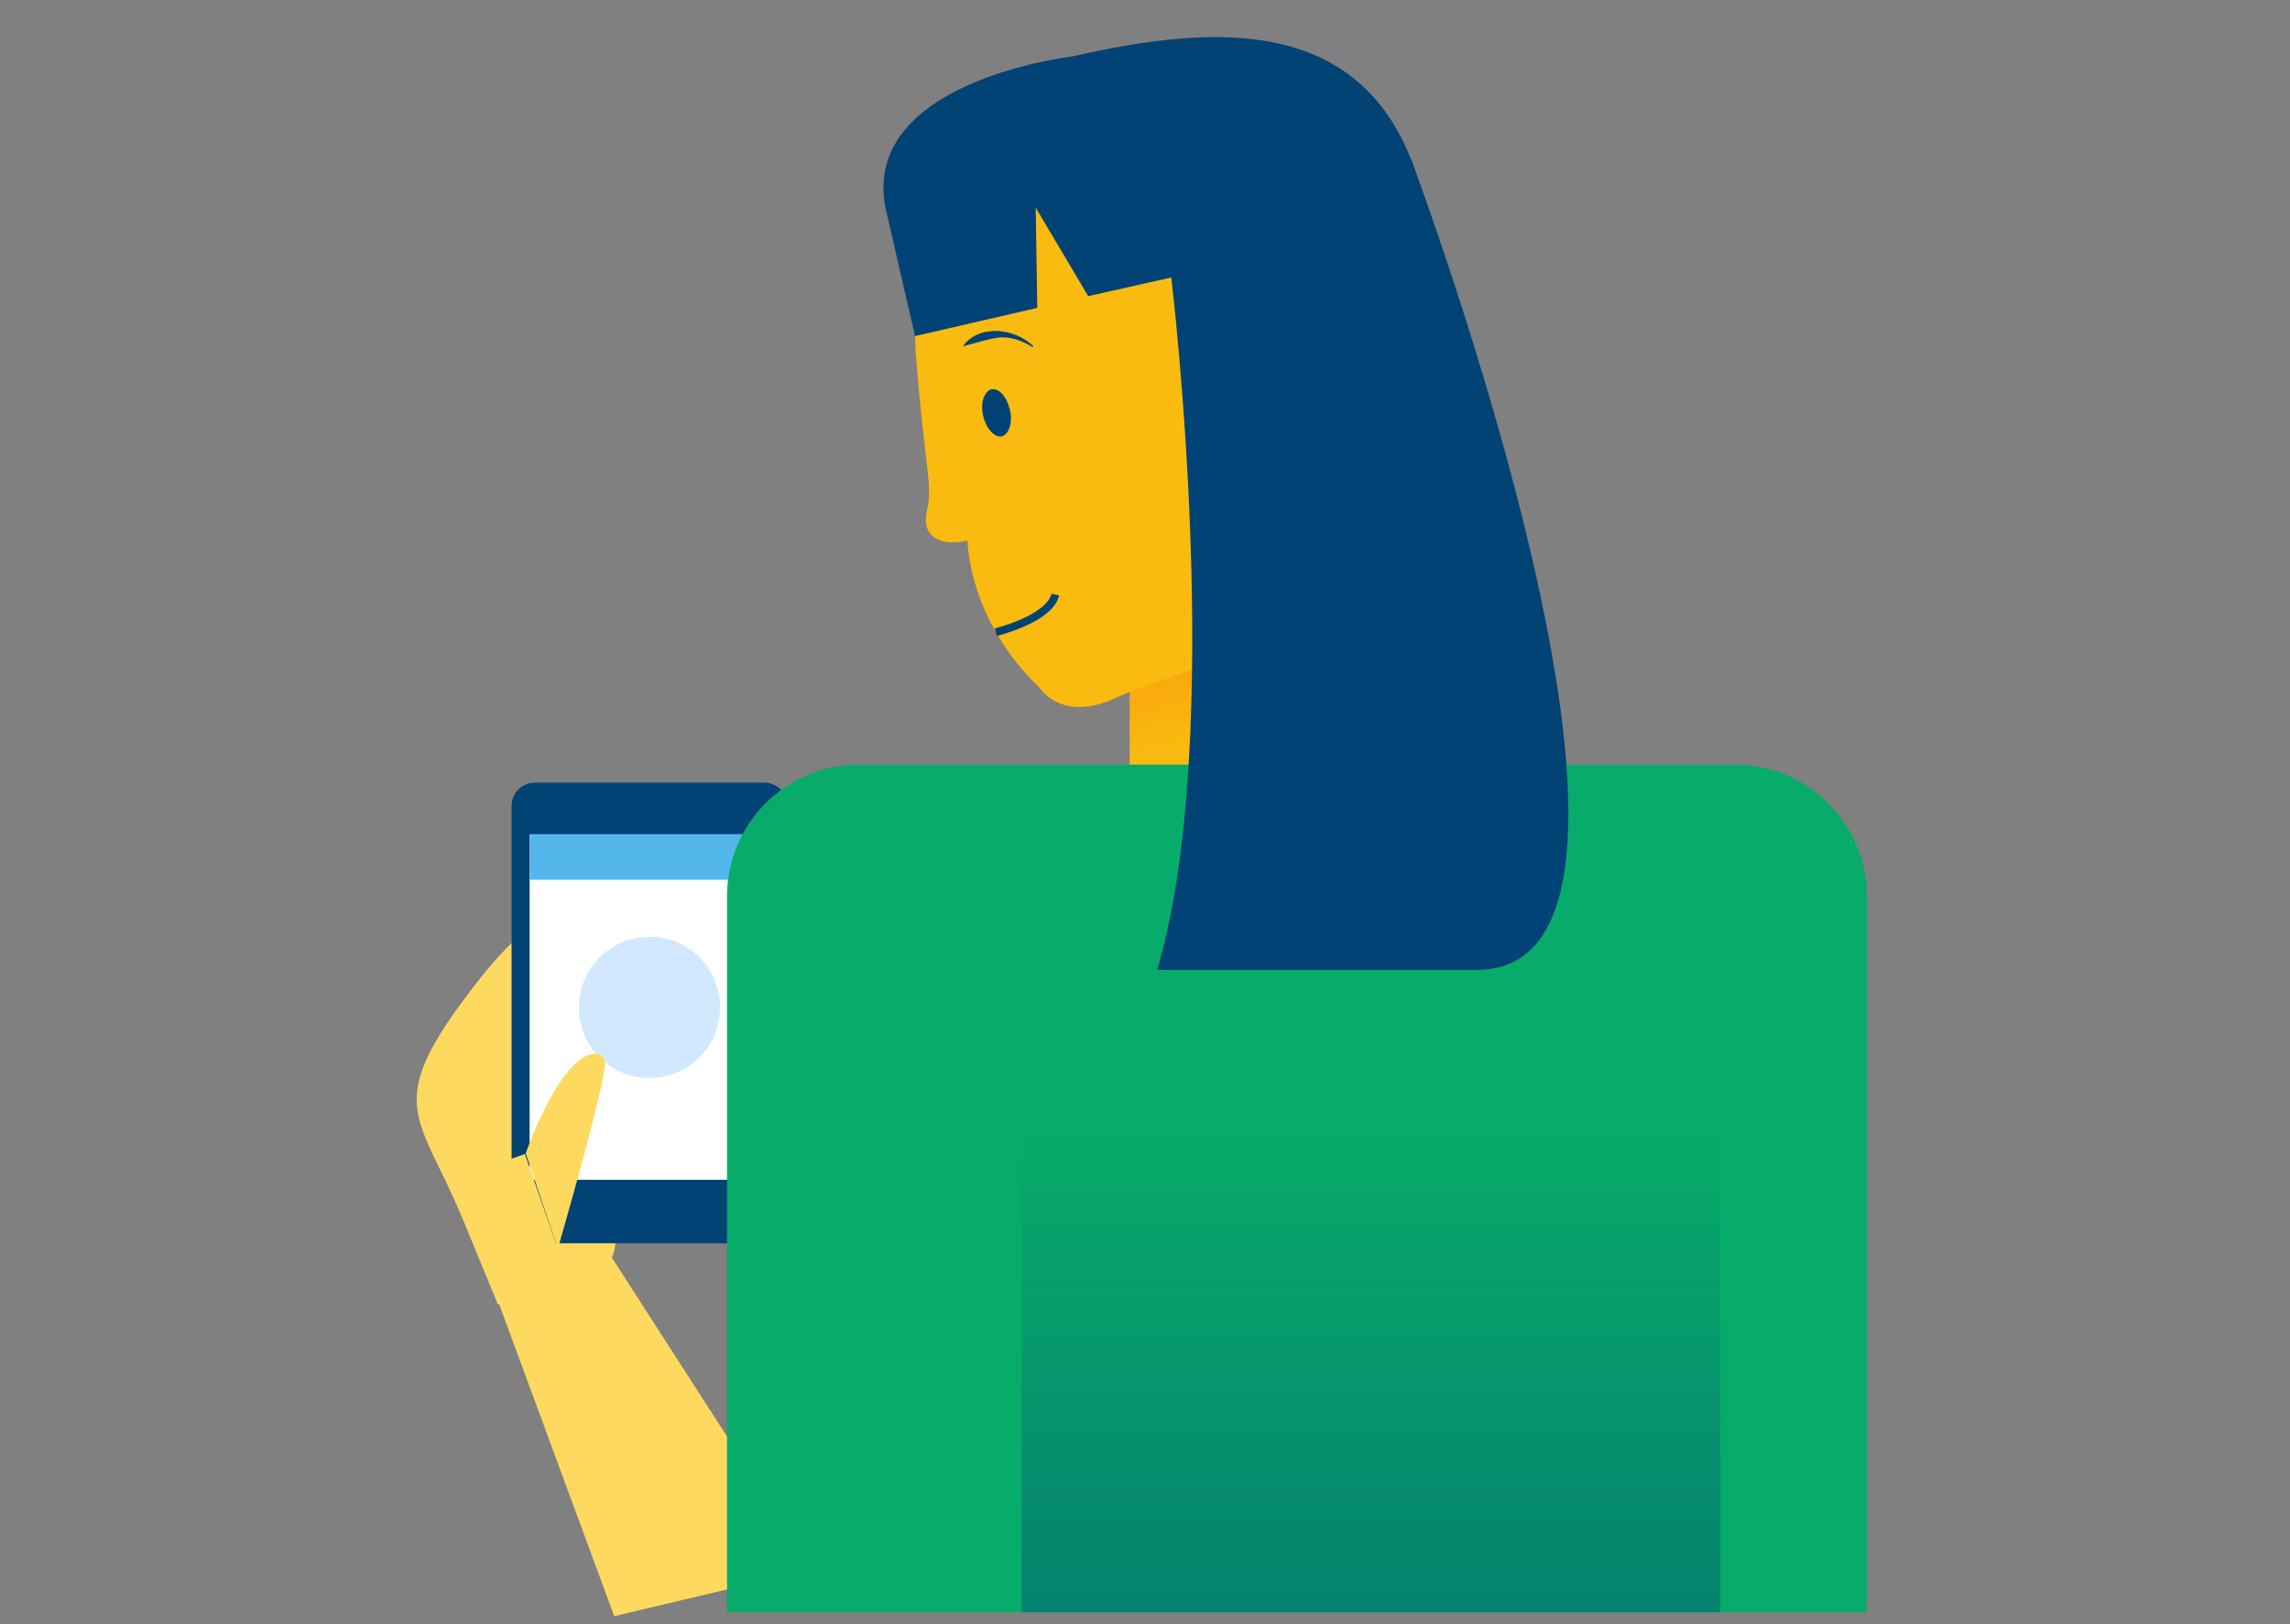 <?xml version="1.0" encoding="UTF-8"?> <svg xmlns="http://www.w3.org/2000/svg" xmlns:xlink="http://www.w3.org/1999/xlink" version="1.1" id="Layer_1" x="0px" y="0px" viewBox="0 0 292.3 207.3" style="enable-background:new 0 0 292.3 207.3;" xml:space="preserve"><rect x="0" y="0" width="292.3" height="207.3" fill="#808080" stroke="none"/> <style type="text/css"> .st0{fill:#FED95F;} .st1{fill:#014375;} .st2{fill:#FFFFFF;} .st3{fill:#D2E8FF;} .st4{fill:#54B7EC;} .st5{fill:#F9BB10;} .st6{opacity:0.3;fill:url(#SVGID_1_);} .st7{fill:none;stroke:#014375;stroke-miterlimit:10;} .st8{fill:#08AC6A;} .st9{opacity:0.4;fill:url(#SVGID_00000182501518485115234320000008962565189320993452_);} </style> <g> <path class="st0" d="M75.2,162.7l-11.7,3.7c0,0,1.3,3.1-4.4-10.7c-5.7-13.8-10.5-14.5,1.7-30.2c11.3-14.6,16.4-9.1,13.5-3.7 c-4.2,7.8-4.3,10.2-4.3,10.2s-0.1,9.9,7.2,21.6C77.2,153.7,81.3,160.8,75.2,162.7z"></path> <g> <path class="st1" d="M100.5,155.7c0,1.7-1.3,3-3,3H68.3c-1.7,0-3-1.3-3-3v-52.8c0-1.7,1.3-3,3-3h29.2c1.7,0,3,1.3,3,3V155.7z"></path> </g> <rect x="67.6" y="106.5" class="st2" width="30.5" height="44.1"></rect> <path class="st3" d="M91.9,128.6c0,5-4,9-9,9c-5,0-9-4-9-9c0-5,4-9,9-9C87.9,119.5,91.9,123.6,91.9,128.6z"></path> <path class="st0" d="M71.2,159.4c0,0,6.4-22,6-23.9c-0.4-1.9-4.8-2.5-10.1,11.7L71.2,159.4z"></path> <path class="st0" d="M71.2,159.4c0,0-3,7-7.7,7.1l-2.4-17.1l5.9-2.1"></path> <polygon class="st0" points="63.5,165.9 78.4,206.3 103.7,200.3 77.5,159.6 "></polygon> <rect x="67.6" y="106.5" class="st4" width="30.5" height="5.8"></rect> <g> <g> <rect x="144.2" y="60.9" class="st5" width="30.8" height="46.1"></rect> <linearGradient id="SVGID_1_" gradientUnits="userSpaceOnUse" x1="286.826" y1="78.678" x2="290.545" y2="92.675" gradientTransform="matrix(1 0 0 1 -128.638 0)"> <stop offset="0.172" style="stop-color:#FF6D00"></stop> <stop offset="0.995" style="stop-color:#FF6D00;stop-opacity:0"></stop> </linearGradient> <rect x="144.2" y="60.9" class="st6" width="30.8" height="46.1"></rect> </g> <path class="st5" d="M126.6,21.8c0,0-10.9,8.2-9.7,23.4c1.2,15.3,2.2,16.5,1.4,20.1c-0.7,3.2,1.7,4.5,5.2,3.7c0,0,0,10,9.2,18.8 c0,0,2.8,4.5,9.7,1.3c7.1-3.4,20.6-5.1,22.5-15.3c2-10.2,14.5-31.4,8-37C166.5,31.3,135.2,14.4,126.6,21.8z"></path> <path class="st7" d="M127.1,80.7c0,0,6.9-1.7,7.6-4.8"></path> <path class="st1" d="M128.9,52.3c0.4,1.6-0.1,3.1-1,3.4c-0.9,0.2-2-0.9-2.4-2.6c-0.4-1.6,0.1-3.1,1-3.4 C127.5,49.5,128.5,50.6,128.9,52.3z"></path> <g> <path class="st1" d="M122.9,44.2c2.1-2.9,6.7-2.3,9,0c0,0-0.1,0.1-0.1,0.1c-1.3-0.8-2.9-1.4-4.4-1.2 C125.9,43.3,124.6,43.8,122.9,44.2C123,44.3,122.9,44.2,122.9,44.2L122.9,44.2z"></path> </g> <g> <path class="st8" d="M92.8,205.8v-91.4c0-9.3,7.6-16.8,16.8-16.8h111.9c9.3,0,16.8,7.6,16.8,16.8v91.4"></path> </g> <linearGradient id="SVGID_00000101083985631333904520000013584607834966408338_" gradientUnits="userSpaceOnUse" x1="303.594" y1="205.831" x2="303.594" y2="142.117" gradientTransform="matrix(1 0 0 1 -128.638 0)"> <stop offset="0" style="stop-color:#014375"></stop> <stop offset="0.995" style="stop-color:#014375;stop-opacity:0"></stop> </linearGradient> <rect x="130.4" y="142.1" style="opacity:0.4;fill:url(#SVGID_00000101083985631333904520000013584607834966408338_);" width="89.2" height="63.7"></rect> <path class="st1" d="M158.7,45.4l14.7,21.7l5.7-1.3c0,0,5.9-26,2.7-39.9C176.2,1.4,155.3,3,136.9,7.2c0,0-27.9,3.2-23.7,20.1 l3.6,15.6l15.6-3.6l-0.2-12.8l6.7,11.3l10.7-2.4L158.7,45.4"></path> <path class="st0" d="M155.9,52.7c0,0-0.9-8.8,5.7-8.6c7.1,0.2,6,12.9-3.4,18.5L155.9,52.7z"></path> </g> <path class="st1" d="M147.8,123.8h40.8C219,123.7,180,20,180,20l-14.9,34.8C165.1,54.7,158.8,112.6,147.8,123.8z"></path> <path class="st1" d="M149.5,35.4c0,0,7.1,58.5-1.8,88.4l35-4.3l-3-56.9l-8.7-27.2H149.5z"></path> </g> </svg> 